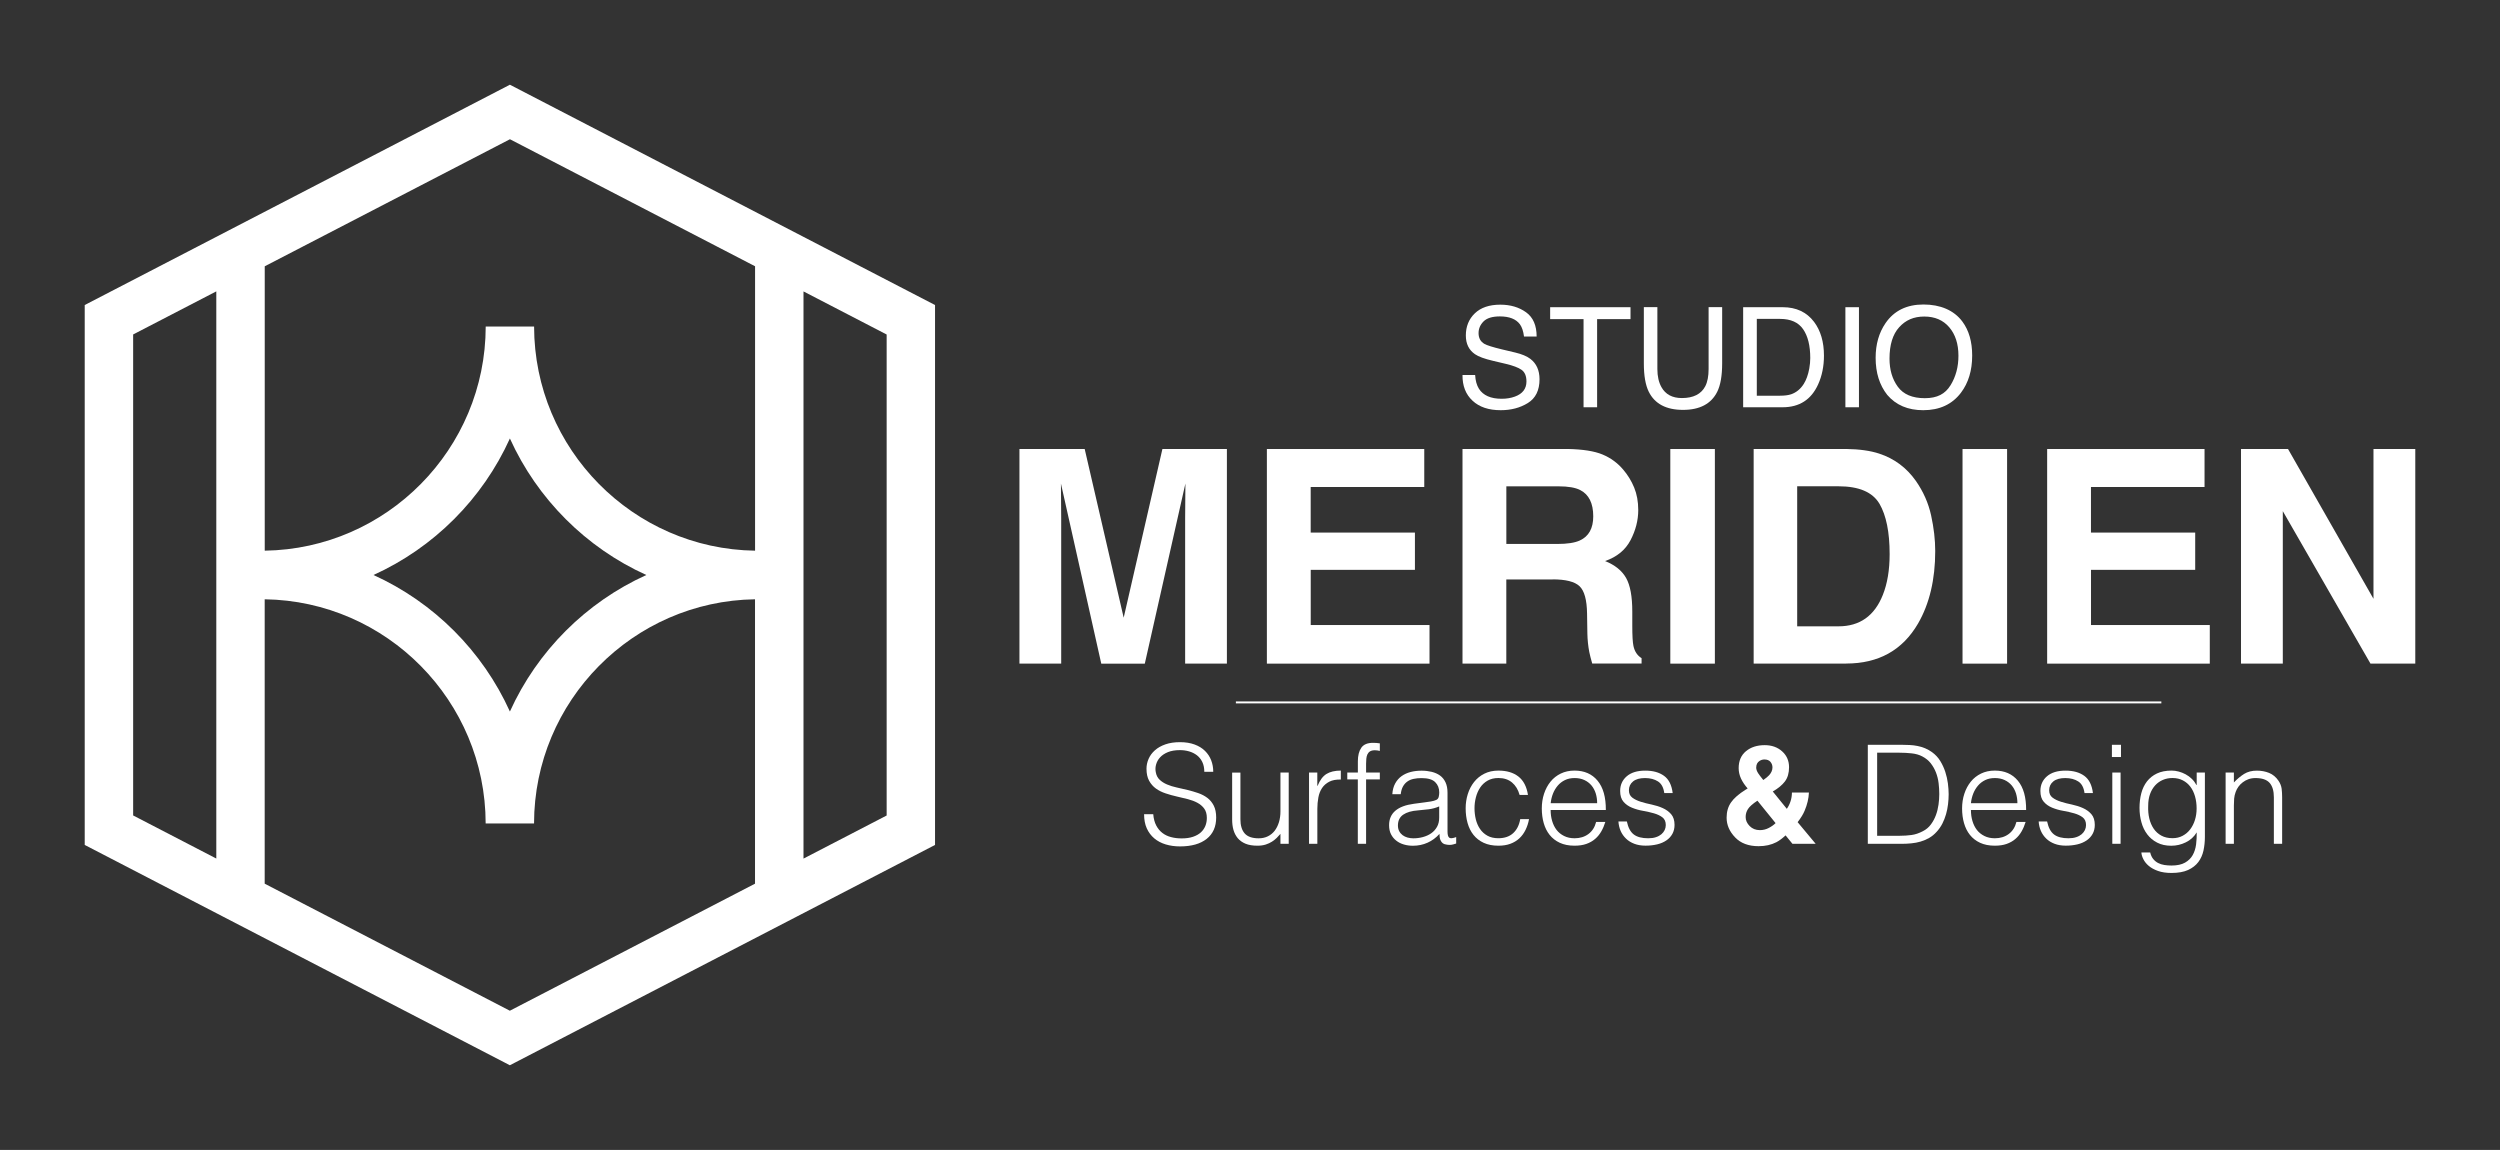<svg id="Calque_2" xmlns="http://www.w3.org/2000/svg" viewBox="0 0 562.17 258.59"><rect x="0" y="0" width="562.17" height="258.59" fill="#333333" stroke="none"/><defs><style>.cls-1,.cls-2{fill:none;}.cls-3{fill:#fff;}.cls-2{stroke:#fff;stroke-miterlimit:10;stroke-width:.44px;}</style></defs><g id="Ok"><g id="Horizontal_W"><rect id="Fds" class="cls-1" width="562.17" height="258.59"></rect><g id="Base"><path class="cls-3" d="M259.33,183.09c.08.99.3,1.83.66,2.52.36.69.82,1.25,1.39,1.69s1.22.75,1.96.94c.74.2,1.54.29,2.38.29.99,0,1.85-.12,2.57-.37.72-.25,1.31-.58,1.76-1s.79-.91,1.01-1.47c.22-.56.32-1.14.32-1.76,0-.87-.2-1.57-.59-2.1-.39-.54-.9-.97-1.53-1.31s-1.35-.61-2.16-.82-1.65-.41-2.51-.6c-.85-.19-1.69-.43-2.5-.7-.81-.27-1.54-.63-2.16-1.08s-1.14-1.04-1.53-1.75c-.39-.71-.59-1.61-.59-2.71,0-.76.16-1.5.48-2.23s.79-1.36,1.42-1.92c.63-.56,1.42-1,2.36-1.33.95-.33,2.04-.49,3.28-.49s2.35.18,3.29.53c.94.35,1.72.83,2.33,1.44.62.61,1.08,1.31,1.39,2.12.31.8.46,1.66.46,2.57h-2.01c0-.84-.15-1.58-.45-2.2-.3-.62-.71-1.12-1.22-1.52-.52-.39-1.1-.68-1.76-.87-.66-.19-1.34-.28-2.04-.28-1.07,0-1.97.15-2.71.45s-1.31.69-1.75,1.16-.73,1-.9,1.58c-.17.58-.2,1.15-.09,1.73.12.72.41,1.3.87,1.73.45.43,1.01.79,1.67,1.07s1.39.51,2.18.68c.79.18,1.6.36,2.43.56.82.2,1.62.43,2.4.7s1.46.63,2.06,1.08c.6.45,1.08,1.04,1.44,1.75.36.71.54,1.6.54,2.67,0,2.06-.71,3.66-2.13,4.79-1.42,1.13-3.42,1.7-6,1.7-1.15,0-2.23-.15-3.22-.45-.99-.3-1.85-.75-2.57-1.36-.72-.61-1.28-1.36-1.69-2.26-.4-.9-.6-1.95-.6-3.17h2.04Z"></path><path class="cls-3" d="M287.93,173.72h1.86v16.02h-1.86v-2.23c-.25.29-.53.59-.83.9-.31.31-.67.59-1.07.85-.4.26-.87.47-1.41.65-.54.17-1.15.26-1.86.26-1.07,0-1.97-.15-2.69-.45-.72-.3-1.3-.72-1.75-1.25-.44-.54-.76-1.16-.96-1.87-.2-.71-.29-1.49-.29-2.33v-10.54h1.86v10.51c0,1.38.32,2.44.96,3.17s1.69,1.1,3.15,1.1c.76,0,1.45-.15,2.06-.45.61-.3,1.12-.72,1.53-1.25.41-.54.73-1.17.96-1.92s.34-1.56.34-2.44v-8.72Z"></path><path class="cls-3" d="M296.22,189.74h-1.86v-16.02h1.86v3h.06c.52-1.28,1.18-2.17,2-2.68.81-.5,1.89-.76,3.23-.76v2.01c-1.05-.02-1.92.14-2.6.49-.68.35-1.22.83-1.62,1.42-.4.6-.68,1.3-.83,2.12-.15.82-.23,1.67-.23,2.55v7.85Z"></path><path class="cls-3" d="M302.96,175.27v-1.55h2.38v-2.54c0-1.28.26-2.29.77-3.03.51-.74,1.39-1.11,2.63-1.11.29,0,.56.01.8.03s.49.05.74.09v1.7c-.41-.1-.78-.15-1.11-.15-.47,0-.85.09-1.11.26-.27.18-.46.41-.59.7-.12.29-.2.61-.23.97-.03.36-.05.73-.05,1.1v1.98h3.09v1.55h-3.09v14.47h-1.86v-14.47h-2.38Z"></path><path class="cls-3" d="M320.52,180.4c.35-.04.77-.1,1.25-.18.48-.08.88-.2,1.19-.34.31-.14.5-.39.57-.73s.11-.65.11-.94c0-.95-.3-1.73-.91-2.33-.61-.61-1.63-.91-3.08-.91-.64,0-1.23.06-1.76.17-.54.11-1.01.31-1.41.59-.4.28-.73.65-.99,1.11-.26.46-.43,1.05-.51,1.75h-1.89c.06-.95.28-1.76.65-2.43s.85-1.22,1.44-1.64c.59-.42,1.27-.73,2.04-.93s1.59-.29,2.46-.29c.8,0,1.56.09,2.27.26.71.18,1.33.45,1.86.83.53.38.94.89,1.24,1.53.3.64.45,1.42.45,2.35v8.72c0,.72.13,1.18.39,1.38.26.2.78.15,1.56-.14v1.45c-.14.04-.36.1-.63.19-.28.08-.55.12-.82.12-.29,0-.57-.03-.83-.09-.31-.04-.56-.14-.74-.29-.18-.15-.34-.34-.45-.56-.11-.22-.19-.45-.23-.71-.04-.26-.06-.53-.06-.82-.78.87-1.68,1.53-2.69,1.98-1.01.45-2.1.68-3.28.68-.7,0-1.38-.09-2.03-.28s-1.22-.47-1.72-.87c-.5-.39-.89-.87-1.18-1.44s-.43-1.24-.43-2.03c0-2.72,1.87-4.33,5.6-4.82l2.57-.34ZM323.65,181.33c-.78.33-1.58.55-2.38.65-.8.1-1.61.19-2.41.25-1.42.1-2.53.42-3.32.96-.79.54-1.19,1.35-1.19,2.44,0,.49.1.92.29,1.28s.45.66.77.9c.32.24.69.41,1.11.53.42.11.85.17,1.28.17.74,0,1.46-.09,2.16-.28.7-.19,1.33-.47,1.87-.85.55-.38.98-.87,1.31-1.45s.49-1.28.49-2.09v-2.5Z"></path><path class="cls-3" d="M341.71,178.76c-.33-1.2-.9-2.13-1.7-2.8-.8-.67-1.82-1.01-3.06-1.01-.95,0-1.76.2-2.44.59-.68.39-1.24.91-1.67,1.56-.43.65-.75,1.38-.96,2.2s-.31,1.63-.31,2.46.1,1.67.29,2.47c.2.8.51,1.53.94,2.16.43.64.99,1.15,1.67,1.53s1.5.57,2.47.57c1.38,0,2.49-.38,3.32-1.14.83-.76,1.36-1.81,1.59-3.15h1.98c-.16.89-.43,1.7-.79,2.43-.36.73-.82,1.36-1.39,1.89s-1.24.93-2.02,1.22c-.78.29-1.68.43-2.69.43-1.28,0-2.38-.22-3.31-.65-.93-.43-1.69-1.03-2.29-1.78-.6-.75-1.04-1.64-1.33-2.67s-.43-2.13-.43-3.31c0-1.11.16-2.18.48-3.2.32-1.02.79-1.92,1.41-2.71s1.39-1.41,2.3-1.87c.92-.46,1.97-.7,3.17-.7,1.86,0,3.35.44,4.5,1.33,1.14.89,1.86,2.27,2.15,4.14h-1.89Z"></path><path class="cls-3" d="M348.69,182.16c0,.87.11,1.69.34,2.46.23.77.56,1.44,1,2.01s1.01,1.02,1.69,1.36,1.46.51,2.35.51c1.22,0,2.26-.32,3.12-.96s1.44-1.55,1.73-2.72h2.07c-.23.76-.53,1.47-.9,2.12-.37.65-.83,1.22-1.39,1.7-.56.49-1.22.86-1.98,1.13-.76.27-1.65.4-2.66.4-1.28,0-2.38-.22-3.31-.65-.93-.43-1.69-1.03-2.29-1.78-.6-.75-1.04-1.64-1.33-2.66-.29-1.02-.43-2.12-.43-3.29s.17-2.28.51-3.31c.34-1.03.82-1.93,1.45-2.71s1.4-1.38,2.3-1.82c.91-.44,1.94-.67,3.09-.67,2.21,0,3.94.76,5.19,2.27,1.26,1.52,1.88,3.72,1.86,6.6h-12.43ZM359.15,180.62c0-.78-.11-1.52-.32-2.21-.22-.69-.54-1.29-.96-1.79-.42-.5-.95-.91-1.59-1.21s-1.37-.45-2.2-.45-1.55.15-2.18.46c-.63.31-1.17.72-1.61,1.24-.44.52-.8,1.11-1.07,1.79-.27.68-.44,1.4-.52,2.16h10.45Z"></path><path class="cls-3" d="M365.83,184.73c.29,1.38.81,2.35,1.56,2.92.75.57,1.83.85,3.23.85.68,0,1.27-.08,1.76-.25.49-.16.9-.39,1.22-.66.32-.28.56-.59.73-.94.16-.35.25-.72.25-1.11,0-.78-.25-1.36-.76-1.75-.5-.38-1.14-.68-1.9-.9-.76-.22-1.59-.4-2.47-.56-.89-.15-1.71-.39-2.47-.7-.76-.31-1.4-.75-1.9-1.33-.51-.58-.76-1.39-.76-2.44,0-1.34.49-2.44,1.47-3.29.98-.85,2.37-1.28,4.16-1.28s3.14.39,4.22,1.16c1.08.77,1.74,2.07,1.96,3.88h-1.89c-.17-1.24-.63-2.11-1.41-2.61-.77-.5-1.75-.76-2.92-.76s-2.07.25-2.69.76c-.62.51-.93,1.17-.93,1.99,0,.72.25,1.27.76,1.65.5.38,1.14.69,1.9.93.76.24,1.59.45,2.47.63.89.19,1.71.45,2.47.79.76.34,1.4.8,1.9,1.38s.76,1.38.76,2.41c0,.76-.17,1.44-.49,2.02-.33.59-.78,1.08-1.36,1.47-.58.39-1.26.69-2.06.88s-1.67.29-2.61.29-1.79-.14-2.52-.42c-.73-.28-1.36-.66-1.87-1.16-.51-.49-.92-1.07-1.21-1.73-.29-.66-.45-1.37-.5-2.13h1.89Z"></path><path class="cls-3" d="M395.44,190.28c-2.25,0-4.02-.66-5.28-1.99-1.27-1.33-1.9-2.8-1.9-4.42,0-1.34.33-2.49,1-3.44.66-.96,1.75-1.9,3.26-2.84l.47-.29c-.64-.73-1.14-1.46-1.49-2.22-.35-.75-.53-1.54-.53-2.35,0-1.62.54-2.89,1.63-3.8,1.09-.91,2.5-1.37,4.23-1.37,1.58,0,2.89.47,3.92,1.4,1.03.93,1.55,2.12,1.55,3.57,0,1.31-.31,2.37-.93,3.19-.62.82-1.53,1.57-2.73,2.26l3.16,3.9c.36-.52.64-1.09.84-1.71.2-.61.3-1.26.31-1.95h3.82c-.06,1.35-.38,2.71-.97,4.09-.32.78-.85,1.63-1.57,2.57l4.05,4.86h-5.22l-1.54-1.89c-.75.69-1.44,1.21-2.08,1.54-1.15.59-2.47.89-3.97.89ZM395.2,180.04c-1.08.71-1.79,1.34-2.14,1.89-.35.54-.52,1.14-.52,1.8,0,.74.3,1.41.9,2.02.6.61,1.37.92,2.3.92.7,0,1.37-.16,2-.49.63-.33,1.14-.69,1.53-1.09l-4.08-5.04ZM394.91,172.57c0,.4.14.83.42,1.27.18.29.57.81,1.18,1.56.6-.42,1.04-.78,1.3-1.07.5-.54.76-1.13.76-1.77,0-.46-.15-.88-.45-1.24s-.76-.54-1.37-.54c-.38,0-.74.11-1.07.32-.5.31-.76.81-.76,1.48Z"></path><path class="cls-3" d="M420.01,189.74v-22.26h7.61c.62,0,1.23.02,1.82.05.6.03,1.19.1,1.76.22.58.11,1.14.28,1.69.51.55.23,1.08.53,1.59.9.74.54,1.35,1.19,1.82,1.96s.85,1.59,1.13,2.44c.28.86.47,1.72.59,2.6.11.88.17,1.69.17,2.43s-.05,1.49-.14,2.26c-.09.76-.24,1.51-.45,2.24s-.48,1.43-.82,2.1c-.34.67-.77,1.28-1.28,1.84-.52.58-1.08,1.04-1.69,1.39-.61.35-1.25.62-1.92.82-.67.2-1.37.33-2.09.4s-1.45.11-2.2.11h-7.61ZM422.11,187.94h5.04c.95,0,1.84-.06,2.67-.17.84-.11,1.69-.4,2.55-.85.74-.37,1.35-.88,1.82-1.52.47-.64.85-1.33,1.13-2.09.28-.75.47-1.54.59-2.37s.17-1.62.17-2.38c0-.8-.05-1.62-.15-2.46-.1-.83-.3-1.63-.59-2.38-.29-.75-.68-1.44-1.17-2.07-.49-.63-1.13-1.15-1.92-1.56-.66-.35-1.44-.58-2.35-.68-.91-.1-1.82-.15-2.75-.15h-5.04v18.68Z"></path><path class="cls-3" d="M443.2,182.16c0,.87.11,1.69.34,2.46.23.77.56,1.44,1,2.01s1.01,1.02,1.69,1.36,1.46.51,2.35.51c1.22,0,2.26-.32,3.12-.96s1.44-1.55,1.73-2.72h2.07c-.23.76-.53,1.47-.9,2.12-.37.65-.83,1.22-1.39,1.7-.56.49-1.22.86-1.98,1.13-.76.27-1.65.4-2.66.4-1.28,0-2.38-.22-3.31-.65-.93-.43-1.69-1.03-2.29-1.78-.6-.75-1.04-1.64-1.33-2.66-.29-1.02-.43-2.12-.43-3.29s.17-2.28.51-3.31c.34-1.03.82-1.93,1.45-2.71s1.4-1.38,2.3-1.82c.91-.44,1.94-.67,3.09-.67,2.21,0,3.94.76,5.19,2.27,1.26,1.52,1.88,3.72,1.86,6.6h-12.43ZM453.65,180.62c0-.78-.11-1.52-.32-2.21-.22-.69-.54-1.29-.96-1.79-.42-.5-.95-.91-1.59-1.21s-1.37-.45-2.2-.45-1.55.15-2.18.46c-.63.31-1.17.72-1.61,1.24-.44.52-.8,1.11-1.07,1.79-.27.68-.44,1.4-.52,2.16h10.45Z"></path><path class="cls-3" d="M460.33,184.73c.29,1.38.81,2.35,1.56,2.92.75.57,1.83.85,3.23.85.68,0,1.27-.08,1.76-.25.49-.16.9-.39,1.22-.66.32-.28.56-.59.73-.94.16-.35.25-.72.25-1.11,0-.78-.25-1.36-.76-1.75-.5-.38-1.14-.68-1.9-.9-.76-.22-1.59-.4-2.47-.56-.89-.15-1.71-.39-2.47-.7-.76-.31-1.4-.75-1.9-1.33-.51-.58-.76-1.39-.76-2.44,0-1.34.49-2.44,1.47-3.29.98-.85,2.37-1.28,4.16-1.28s3.14.39,4.22,1.16c1.08.77,1.74,2.07,1.96,3.88h-1.89c-.17-1.24-.63-2.11-1.41-2.61-.77-.5-1.75-.76-2.92-.76s-2.07.25-2.69.76c-.62.51-.93,1.17-.93,1.99,0,.72.25,1.27.76,1.65.5.38,1.14.69,1.9.93.76.24,1.59.45,2.47.63.89.19,1.71.45,2.47.79.76.34,1.4.8,1.9,1.38s.76,1.38.76,2.41c0,.76-.17,1.44-.49,2.02-.33.59-.78,1.08-1.36,1.47-.58.39-1.26.69-2.06.88s-1.67.29-2.61.29-1.79-.14-2.52-.42c-.73-.28-1.36-.66-1.87-1.16-.51-.49-.92-1.07-1.21-1.73-.29-.66-.45-1.37-.5-2.13h1.89Z"></path><path class="cls-3" d="M474.9,170.23v-2.75h2.04v2.75h-2.04ZM474.99,189.74v-16.02h1.86v16.02h-1.86Z"></path><path class="cls-3" d="M493.95,173.72h1.86v14.47c0,1.07-.11,2.1-.32,3.08-.22.98-.6,1.84-1.16,2.58-.56.74-1.32,1.33-2.29,1.78-.97.44-2.22.67-3.74.67-1.18,0-2.19-.15-3.03-.45-.85-.3-1.54-.68-2.07-1.13-.54-.45-.94-.95-1.22-1.5-.28-.55-.43-1.06-.45-1.53h1.98c.14.6.37,1.09.68,1.47.31.38.67.68,1.1.9.42.22.89.37,1.41.45.52.08,1.05.12,1.61.12,1.26,0,2.27-.22,3.03-.65s1.34-1,1.73-1.7c.39-.7.64-1.49.76-2.38.11-.89.16-1.79.14-2.72-.6.99-1.42,1.74-2.46,2.24-1.04.51-2.13.76-3.26.76-1.22,0-2.27-.23-3.17-.7-.9-.46-1.64-1.08-2.23-1.86s-1.03-1.67-1.31-2.71c-.29-1.03-.43-2.1-.43-3.22,0-1.17.13-2.28.4-3.31.27-1.03.7-1.92,1.28-2.67.59-.75,1.33-1.35,2.24-1.78.91-.43,2.01-.65,3.31-.65.51,0,1.04.07,1.58.22.54.14,1.06.35,1.56.62.5.27.97.61,1.39,1.02.42.41.77.88,1.04,1.39h.06v-2.81ZM493.95,181.79c0-.97-.12-1.87-.36-2.71-.24-.83-.58-1.56-1.04-2.16-.45-.61-1.02-1.09-1.7-1.44-.68-.35-1.45-.53-2.32-.53-.78,0-1.51.14-2.16.42-.66.28-1.24.69-1.73,1.22-.49.54-.88,1.19-1.16,1.96-.28.77-.42,1.66-.42,2.67-.04,1.01.04,1.95.25,2.83.21.88.54,1.64.99,2.3.45.66,1.03,1.18,1.73,1.56.7.38,1.54.57,2.51.57.84,0,1.6-.18,2.27-.54.67-.36,1.24-.84,1.7-1.45.46-.61.82-1.32,1.07-2.13.25-.81.37-1.67.37-2.58Z"></path><path class="cls-3" d="M502.33,189.74h-1.86v-16.02h1.86v2.23c.74-.78,1.51-1.42,2.3-1.92.79-.49,1.75-.74,2.86-.74.99,0,1.91.17,2.75.51.84.34,1.56.93,2.13,1.78.39.58.62,1.17.7,1.78.07.61.11,1.24.11,1.9v10.48h-1.86v-10.45c0-1.44-.32-2.53-.96-3.25s-1.7-1.08-3.18-1.08c-.58,0-1.1.09-1.58.26s-.9.41-1.28.7-.71.62-.97.99c-.27.37-.47.76-.62,1.18-.19.51-.3,1.01-.34,1.48-.04.47-.06.99-.06,1.55v8.63Z"></path></g><line id="Filet" class="cls-2" x1="277.91" y1="157.95" x2="486.02" y2="157.95"></line><path class="cls-3" d="M238.64,149.22h-9.4v-48.26h14.67l8.77,37.94,8.71-37.94h14.5v48.26h-9.39v-32.64c0-.94.01-2.25.03-3.94.02-1.69.03-3,.03-3.91l-9.13,40.5h-9.79l-9.07-40.5c0,.92.01,2.22.03,3.91.02,1.69.03,3.01.03,3.94v32.64Z"></path><path class="cls-3" d="M318.18,128.14h-23.44v12.41h26.71v8.68h-36.57v-48.26h35.39v8.54h-25.54v10.25h23.44v8.38Z"></path><path class="cls-3" d="M349.13,130.3h-10.41v18.92h-9.85v-48.26h23.67c3.38.07,5.99.48,7.81,1.24s3.37,1.89,4.63,3.37c1.05,1.22,1.88,2.58,2.49,4.06.61,1.48.92,3.17.92,5.07,0,2.29-.58,4.55-1.73,6.76-1.16,2.22-3.07,3.78-5.73,4.7,2.23.89,3.8,2.17,4.73,3.81.93,1.65,1.39,4.16,1.39,7.55v3.24c0,2.2.09,3.7.26,4.49.26,1.24.87,2.16,1.83,2.75v1.21h-11.1c-.31-1.07-.52-1.93-.66-2.59-.26-1.35-.4-2.74-.43-4.16l-.07-4.49c-.04-3.08-.61-5.13-1.69-6.15-1.08-1.03-3.11-1.54-6.07-1.54ZM355.26,121.53c2.01-.92,3.01-2.73,3.01-5.43,0-2.92-.97-4.89-2.91-5.89-1.09-.57-2.73-.85-4.91-.85h-11.72v12.96h11.43c2.27,0,3.97-.26,5.11-.79Z"></path><path class="cls-3" d="M375.6,100.97h10.02v48.26h-10.02v-48.26Z"></path><path class="cls-3" d="M415.13,149.22h-20.79v-48.26h20.79c2.99.04,5.48.39,7.46,1.05,3.38,1.11,6.12,3.15,8.22,6.12,1.68,2.4,2.83,5,3.44,7.79.61,2.79.92,5.46.92,7.99,0,6.42-1.29,11.85-3.86,16.3-3.49,6-8.88,9-16.17,9ZM422.63,113.28c-1.55-2.62-4.62-3.93-9.2-3.93h-9.3v31.49h9.3c4.76,0,8.08-2.35,9.95-7.04,1.03-2.57,1.54-5.64,1.54-9.2,0-4.91-.76-8.69-2.29-11.33Z"></path><path class="cls-3" d="M441.31,100.97h10.02v48.26h-10.02v-48.26Z"></path><path class="cls-3" d="M493.64,128.14h-23.44v12.41h26.71v8.68h-36.57v-48.26h35.39v8.54h-25.54v10.25h23.44v8.38Z"></path><path class="cls-3" d="M543.12,149.22h-10.08l-19.71-34.28v34.28h-9.4v-48.26h10.57l19.22,33.69v-33.69h9.4v48.26Z"></path><path class="cls-3" d="M331.71,84.32c.07,1.28.36,2.31.86,3.11.96,1.49,2.66,2.24,5.1,2.24,1.09,0,2.08-.16,2.98-.49,1.73-.63,2.6-1.77,2.6-3.4,0-1.23-.37-2.1-1.1-2.62-.74-.51-1.91-.95-3.5-1.33l-2.92-.69c-1.91-.45-3.26-.94-4.05-1.49-1.37-.94-2.06-2.34-2.06-4.21,0-2.02.67-3.68,2.02-4.98,1.35-1.3,3.26-1.95,5.73-1.95,2.27,0,4.2.57,5.79,1.71,1.59,1.14,2.38,2.96,2.38,5.46h-2.84c-.15-1.2-.46-2.13-.93-2.77-.88-1.17-2.38-1.76-4.49-1.76-1.71,0-2.93.38-3.68,1.13-.75.76-1.12,1.63-1.12,2.63,0,1.1.44,1.91,1.32,2.42.58.33,1.89.74,3.92,1.23l3.03.72c1.46.35,2.59.82,3.38,1.42,1.37,1.05,2.06,2.58,2.06,4.58,0,2.49-.88,4.27-2.63,5.35s-3.78,1.61-6.1,1.61c-2.7,0-4.82-.71-6.34-2.14-1.53-1.42-2.28-3.34-2.25-5.78h2.84Z"></path><path class="cls-3" d="M366.65,69.08v2.68h-7.51v19.82h-3.05v-19.82h-7.51v-2.68h18.06Z"></path><path class="cls-3" d="M372.69,69.08v13.91c0,1.63.31,2.99.92,4.07.91,1.63,2.44,2.45,4.59,2.45,2.58,0,4.33-.88,5.26-2.65.5-.96.75-2.25.75-3.88v-13.91h3.05v12.64c0,2.77-.37,4.9-1.11,6.39-1.36,2.72-3.93,4.07-7.7,4.07s-6.34-1.36-7.69-4.07c-.74-1.49-1.11-3.62-1.11-6.39v-12.64h3.05Z"></path><path class="cls-3" d="M391.99,69.08h8.9c3.02,0,5.37,1.1,7.03,3.29,1.49,1.98,2.23,4.52,2.23,7.61,0,2.39-.44,4.55-1.32,6.48-1.55,3.41-4.21,5.12-7.98,5.12h-8.87v-22.5ZM400.31,88.98c1,0,1.82-.11,2.46-.32,1.15-.4,2.09-1.16,2.82-2.3.58-.91,1-2.07,1.26-3.49.15-.85.22-1.63.22-2.36,0-2.79-.54-4.95-1.61-6.49-1.07-1.54-2.8-2.31-5.18-2.31h-5.23v17.28h5.26Z"></path><path class="cls-3" d="M414.97,69.08h3.05v22.5h-3.05v-22.5Z"></path><path class="cls-3" d="M441.27,72.3c1.48,1.99,2.21,4.54,2.21,7.64,0,3.36-.84,6.15-2.53,8.38-1.98,2.61-4.81,3.92-8.48,3.92-3.43,0-6.12-1.14-8.08-3.43-1.75-2.21-2.62-4.99-2.62-8.36,0-3.04.75-5.65,2.24-7.81,1.92-2.78,4.76-4.17,8.52-4.17s6.84,1.28,8.74,3.83ZM438.61,86.64c1.19-1.93,1.78-4.14,1.78-6.65,0-2.65-.69-4.78-2.06-6.39-1.37-1.61-3.24-2.42-5.62-2.42s-4.19.8-5.64,2.4c-1.46,1.6-2.18,3.96-2.18,7.08,0,2.49.62,4.6,1.87,6.31,1.25,1.71,3.27,2.57,6.07,2.57s4.58-.96,5.77-2.89Z"></path><path class="cls-3" d="M114.66,19.05L19.05,68.59v121.41l95.6,49.54,95.61-49.54v-121.41L114.66,19.05ZM114.66,160c-6.15-13.59-17.1-24.55-30.68-30.7,13.58-6.15,24.53-17.11,30.68-30.7,6.15,13.59,17.1,24.55,30.68,30.7-13.58,6.15-24.53,17.11-30.68,30.7ZM169.79,59.88v63.95c-27.43-.39-49.66-22.85-49.69-50.41h-5.44s-5.44,0-5.44,0c-.03,27.56-22.26,50.01-49.69,50.41v-63.95l55.14-28.57,55.13,28.57ZM29.94,75.21l18.7-9.69v127.54l-18.7-9.69v-108.17ZM59.52,198.71v-63.95c27.43.39,49.66,22.85,49.69,50.41h5.44s5.44,0,5.44,0c.03-27.56,22.26-50.01,49.69-50.41v63.95l-55.13,28.57-55.13-28.57ZM199.38,183.38l-18.7,9.69v-127.54l18.7,9.69v108.17Z"></path></g></g></svg>